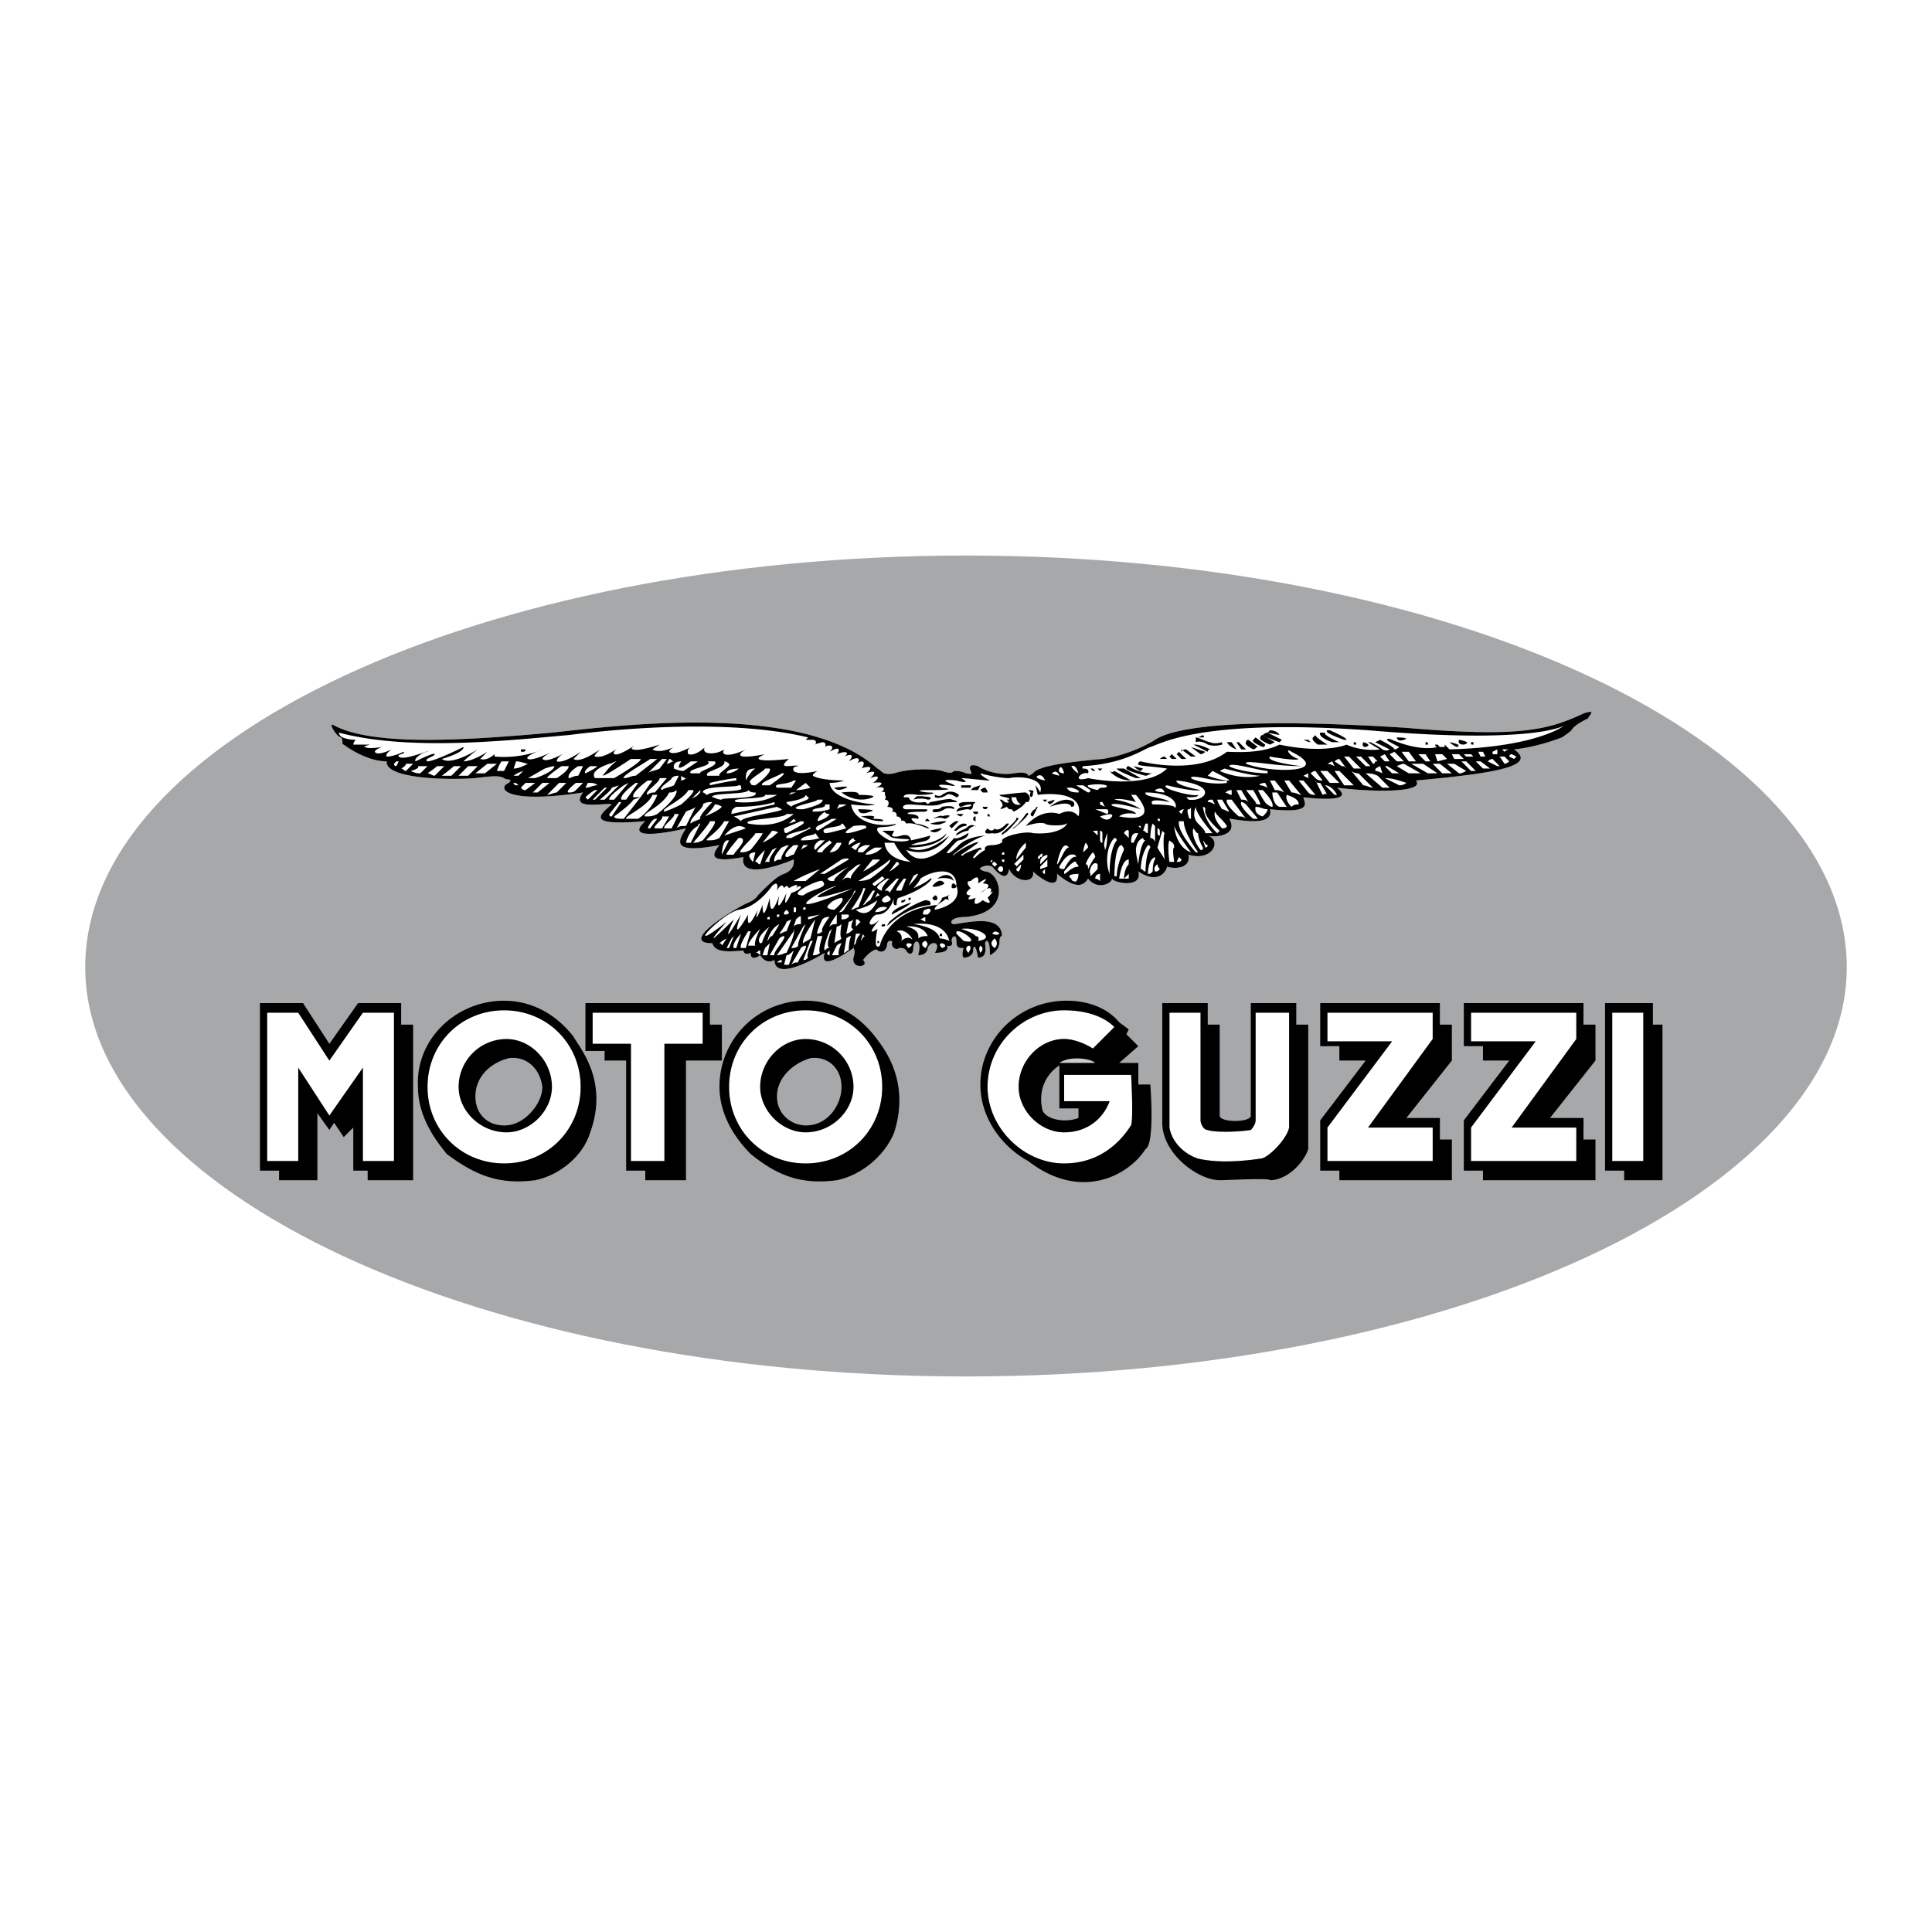 <svg xmlns="http://www.w3.org/2000/svg" width="2500" height="2500" viewBox="0 0 192.756 192.756"><g fill-rule="evenodd" clip-rule="evenodd"><path fill="#fff" d="M0 0h192.756v192.756H0V0z"/><path d="M8.504 96.498c0-22.686 39.4-41.072 87.874-41.072s87.874 18.387 87.874 41.072c0 22.445-39.4 40.832-87.874 40.832S8.504 118.943 8.504 96.498zm64.234 11.939c0-4.298 3.343-7.641 7.642-7.641 4.298 0 7.641 3.343 7.641 7.641 0 4.299-3.343 7.642-7.641 7.642-4.299-.001-7.642-3.344-7.642-7.642zm40.116 3.821c-1.67 2.626-4.059 3.82-6.686 3.82-4.059 0-7.641-3.582-7.641-7.642 0-4.298 3.582-7.641 7.641-7.641 1.91 0 3.82.478 5.016 1.672l-2.15 2.148c-.715-.478-1.91-.955-2.865-.955-2.387 0-4.537 2.149-4.537 4.775 0 2.389 2.15 4.537 4.537 4.537 2.15 0 3.82-1.193 4.537-3.104h-4.537v-2.627h6.686c-.001.002.239 4.3-.001 5.017zm6.925-.478c0 .238.238.955.717.955.477.238 2.865.238 4.297 0 0 0 .479-.478.479-.955v-10.746h3.344v11.462c-.24 1.194-2.15 3.104-2.867 3.104-1.67.238-4.059.478-6.207 0-1.434-.478-2.627-1.672-2.865-3.104v-11.462h3.104v10.746h-.002zm23.162-8.119l-6.447 8.835h6.447v3.343h-10.506v-3.343l6.447-8.597h-6.447v-2.865h10.506v2.627zm14.329 0l-6.447 8.835h6.447v3.343h-10.508v-3.343l6.447-8.597h-6.447v-2.865h10.508v2.627zm6.685-2.627v14.805h-3.104v-14.805h3.104zm-93.844 3.105H66.29v11.7h-3.343v-11.7h-3.821v-3.104H70.11v3.104h.001zm-27.46 4.298c0-4.298 3.343-7.641 7.641-7.641 4.299 0 7.642 3.343 7.642 7.641 0 4.299-3.343 7.642-7.642 7.642-4.298-.001-7.641-3.344-7.641-7.642zm-9.791-2.626l3.343-4.776h3.104v14.805h-3.104v-9.312l-3.343 4.775-3.104-4.775v9.312h-3.104v-14.805h3.104l3.104 4.776zm.478-33.431c4.059 2.149 13.611 1.433 21.729.716 6.686-.716 25.073-3.104 32.476 3.582.477.239.477.716 1.671.478 1.433-.478 3.821-.478 4.775-.239.717.239.956.239 1.194 0 .238 0 .716 0 1.194.239.239 0 .716.239.478-.239-.239-.478 0-.716.716-.478.717.478 2.148.955 3.582.716 1.432-.239 1.432.239 1.432.239s.24 0 .717-.478c.479-.239 1.193-.716 6.686-1.194 3.105-.478 5.254-1.91 5.254-1.91 1.434-.955 6.447-2.388 25.072-1.194 11.223.956 14.09.239 17.67-1.433 1.434-.478.479.239.479.478-.479.239-1.434.716-1.672 1.194-.238.239-.955.717-.955.717s-2.387.955-4.775 1.194c2.389 1.671-1.91 2.388-9.791 3.104.955 1.194-4.059 1.194-7.879.716 2.148 1.671-3.344.955-3.344.955 0 .478 1.193 1.671-3.342 1.194.477 1.911-3.582.955-4.061.955.955 1.672-1.432 1.911-2.148 1.672 1.432.478.477 2.626-1.91 1.91.238 1.433-1.434 1.433-2.15 1.194 0 .238-.715 1.91-2.865.478.479 1.671-2.387 1.194-2.627.716 0 .478-1.432 1.194-2.387 0-.717 1.194-1.91.478-3.105-.478.24 1.911-1.91.239-2.387-.238.238 1.194-1.672 1.194-2.389-.239-.238 1.672-1.672-.238-1.672-.238s-.477-.239-.955 0c-.715.238.24.478.24.478 1.432 0 2.865 4.059-1.911 4.537-1.671 0-1.671.716-1.194.716.716 0 4.775-1.194 4.775 1.194-.238 0-.238.478-.238.478 0 .238 0 .955-.955 1.433 0-1.91-.477-1.433-.477-1.194 0 .478.238 1.433-.717 1.433-.238-1.433-.479-1.194-.479-.716s-.477.716-.955.716c-.239-.239 0-.956 0-.956-.478 0-.717 0-.717-.716 0-.717-.477-.478-.477 0 .239.716-.478.478-.478.478s.478.716-1.194.716c.716-1.194-.478-1.194-.717-.478 0 0 0 .717-.955.717.478-1.671-.478-1.671-.478-.717 0 .717-.478.717-.716.239-.239-.239-.239-.239-.716-.239-.239.239-.716 0-.716-.478.239-.238-.478-.477-.478.239-.239.955-.955.478-.955.478 0-.239-.717 0-1.433.955.716.717-1.194.955-.955-.239.239-.716 0-.956 0-.956s-3.582 2.627-2.865.478c0 0-5.015 3.104-5.015.716-.478.238-.955.238-1.433-.478-.717.478-.955.239-.955-.239-.478.239-.716 0-.716-.239-2.149.239-2.866 0-3.104-.717-2.865 0 .478-2.388 3.104-3.82.477-.239 1.194-.478 1.433-.955 1.194-1.194 1.91-1.911 2.626-2.149 1.194-.478.955-1.433.955-1.433s-5.492 2.388-5.014-.239c-2.627.478-3.582.239-2.388-1.194-5.015.955-4.06-.478-3.343-1.671-.955.239-6.447 1.433-4.06-.716-5.731.478-4.776-.478-3.343-1.672-.478-.239-4.298.717-2.865-1.193-7.88 1.193-8.596-.478-7.403-.956.478-.478-.238-.239-.478-.478-.477-.239-.955-.239-2.865 0-3.104.239-9.074 0-8.835-1.671-2.149 0-4.298-1.672-4.298-1.672-.239 0 0-.239-.239-.716-.475.001-1.43-1.671-.714-1.193z" fill="#a6a8aa"/><path d="M114.287 114.646c-1.672 2.627-6.447 5.253-11.701 1.193-2.627-1.433-4.775-4.298-4.775-7.641 0-4.537 3.82-8.357 8.596-8.357 2.15 0 4.061.716 5.254 2.148l.955.717-.238.478 1.193 1.194-1.91 1.671h1.91v2.149h1.195s.476 5.97-.479 6.448zm-1.433-2.388c-1.67 2.626-4.059 3.82-6.686 3.82-4.059 0-7.641-3.582-7.641-7.642 0-4.298 3.582-7.641 7.641-7.641 1.91 0 3.82.478 5.016 1.672l-2.15 2.148c-.715-.478-1.91-.955-2.865-.955-2.387 0-4.537 2.149-4.537 4.775 0 2.389 2.15 4.537 4.537 4.537 2.15 0 3.82-1.193 4.537-3.104h-4.537v-2.627h6.686c-.001.002.239 4.3-.001 5.017zM83.245 78.588s.239.478 1.194 0c.477-.238-1.194 0-1.194 0zm.716.478s1.433 1.193 3.104.477c.478-.239-1.433-.239-1.433-.239.24-.477-1.671-.238-1.671-.238zm1.671 1.671s0 .717 1.194.239c.956-.239-1.194-.239-1.194-.239zm.24.717c.238 0 .955.478 2.148.478.478-.239-.955-.239-.955-.239.717-.478-1.193-.239-1.193-.239zm1.671 12.655c.239 0 .239-.238 0-.238v.238zm.716-1.91s-.478 0-.239.239c.478 0 .239-.239.239-.239zm1.91-2.387c-.239 0-.239 0-.239.239.478-.001.478-.478.239-.239zm.478-.239h.239c0 .239-.239.239-.239.239v-.239zm4.298-1.194s0-.239.239-.239l.238.239c0 .238-.238.238-.238.238-.239 0-.239 0-.239-.238zm-1.433-.716s1.194-.956 1.672.239c-.477-.479-1.672-.239-1.672-.239zm-.477.716s.716-.956 1.194-.239c-.239.239-1.194.477-1.194.239zm0 1.194l.239-.239c.238 0 .238.239.238.239 0 .239 0 .239-.238.239 0 0-.239 0-.239-.239zm-4.298 2.626s1.671-1.671 4.06-1.91c.239-.478-.478-.478-.478-.478s-1.671.478-3.582 2.149c-.478.717 0 .239 0 .239zm.239-.955s1.91-.955 1.91-1.194c-2.149.717-1.91 1.194-1.91 1.194zm4.775 2.15c0-.239 0-.239.238-.239v.239h-.238zM51.963 74.768h.478c0 .239-.239.239-.239.239-.239 0-.239 0-.239-.239zM33.338 72.38c4.059 2.149 13.611 1.433 21.729.716 6.686-.716 25.073-3.104 32.476 3.582.477.239.477.716 1.671.478 1.433-.478 3.821-.478 4.775-.239.717.239.956.239 1.194 0 .238 0 .716 0 1.194.239.239 0 .716.239.478-.239-.239-.478 0-.716.716-.478.717.478 2.148.955 3.582.716 1.432-.239 1.432.239 1.432.239s.24 0 .717-.478c.479-.239 1.193-.716 6.686-1.194 3.105-.478 5.254-1.91 5.254-1.91 1.434-.955 6.447-2.388 25.072-1.194 11.223.956 14.09.239 17.67-1.433 1.434-.478.479.239.479.478-.479.239-1.434.716-1.672 1.194-.238.239-.955.717-.955.717s-2.387.955-4.775 1.194c2.389 1.671-1.91 2.388-9.791 3.104.955 1.194-4.059 1.194-7.879.716 2.148 1.671-3.344.955-3.344.955 0 .478 1.193 1.671-3.342 1.194.477 1.911-3.582.955-4.061.955.955 1.672-1.432 1.911-2.148 1.672 1.432.478.477 2.626-1.91 1.91.238 1.433-1.434 1.433-2.15 1.194 0 .238-.715 1.91-2.865.478.479 1.671-2.387 1.194-2.627.716 0 .478-1.432 1.194-2.387 0-.717 1.194-1.91.478-3.105-.478.24 1.911-1.91.239-2.387-.238.238 1.194-1.672 1.194-2.389-.239-.238 1.672-1.672-.238-1.672-.238s-.477-.239-.955 0c-.715.238.24.478.24.478 1.432 0 2.865 4.059-1.911 4.537-1.671 0-1.671.716-1.194.716.716 0 4.775-1.194 4.775 1.194-.238 0-.238.478-.238.478 0 .238 0 .955-.955 1.433 0-1.91-.477-1.433-.477-1.194 0 .478.238 1.433-.717 1.433-.238-1.433-.479-1.194-.479-.716s-.477.716-.955.716c-.239-.239 0-.956 0-.956-.478 0-.717 0-.717-.716 0-.717-.477-.478-.477 0 .239.716-.478.478-.478.478s.478.716-1.194.716c.716-1.194-.478-1.194-.717-.478 0 0 0 .717-.955.717.478-1.671-.478-1.671-.478-.717 0 .717-.478.717-.716.239-.239-.239-.239-.239-.716-.239-.239.239-.716 0-.716-.478.239-.238-.478-.477-.478.239-.239.955-.955.478-.955.478 0-.239-.717 0-1.433.955.716.717-1.194.955-.955-.239.239-.716 0-.956 0-.956s-3.582 2.627-2.865.478c0 0-5.015 3.104-5.015.716-.478.238-.955.238-1.433-.478-.717.478-.955.239-.955-.239-.478.239-.716 0-.716-.239-2.149.239-2.866 0-3.104-.717-2.865 0 .478-2.388 3.104-3.82.477-.239 1.194-.478 1.433-.955 1.194-1.194 1.91-1.911 2.626-2.149 1.194-.478.955-1.433.955-1.433s-5.492 2.388-5.014-.239c-2.627.478-3.582.239-2.388-1.194-5.015.955-4.06-.478-3.343-1.671-.955.239-6.447 1.433-4.06-.716-5.731.478-4.776-.478-3.343-1.672-.478-.239-4.298.717-2.865-1.193-7.88 1.193-8.596-.478-7.403-.956.478-.478-.238-.239-.478-.478-.477-.239-.955-.239-2.865 0-3.104.239-9.074 0-8.835-1.671-2.149 0-4.298-1.672-4.298-1.672-.239 0 0-.239-.239-.716-.475.001-1.43-1.671-.714-1.193zm64.473 4.776s1.672.478 2.865.478c1.195-.239 3.582 0 3.105 1.433-.24-.478-.479-.717-.479-.717l.238.955s4.777-.716 4.061 2.149c-.717-.955-1.91-.239-1.91-.239s-1.672-.716-3.344 1.194c1.434-.478 1.91-.239 1.91-.239.238.239 1.91.239 2.148 0 .24-.239-.238 1.194-3.342.955-.717-.238-2.865.239-3.105.717.24.239-.477.478-.955.478-.955 0-.715.478-.715.478s-.479.239-.955.716c-.24.239-.24 0-.24 0s.717-.955.717-.716c.238 0 0-.239 0-.239s-1.433.478-1.671.716-.239 0-.239 0 1.434-.955 1.672-1.194-1.194.239-2.388 1.194c-.716.478 1.433-1.433 3.105-1.91.238 0-1.672 0-2.627.955-1.194 1.194-1.194.716-1.194.716s.955-1.194 1.194-1.194.955-.239.955-.717c.239-.238-.955.717-1.433.478-.716.955-3.343 3.343-4.776 1.194 2.866.955 4.298-1.433 4.298-1.433s-2.388 2.149-4.06 1.194c3.343 0 3.821-1.433 3.821-1.433s-.956 1.194-3.582 1.194c.956-.478 1.911-.239 1.911-.955-.717.239-1.911.478-1.911.478s0-.717-.955-.478c-.716.239-.955 0-.955 0l.239-.478H88.02l.717.478c.239.478 2.388.239 1.91.478s-1.91 0-1.91 0-1.433-.717-1.194-1.194c0-.239 1.433 0 1.91-.478-1.91.478-4.298-.239-4.537-1.911 1.91.239 2.388 0 2.388 0s-4.298-.239-4.537-2.149c.955 0 1.433-.239 1.433-.239s-2.388 0-3.104-.478c0-.239.478-.478.478-.478s-1.911.478-2.388 0c-.239-.478.478-.478.478-.478-.239-.239-2.388.478-.955-.717-2.149.239-4.06.239-2.388-.478-2.388.478-3.104.239-1.91-.477-1.433.716-2.627.716-2.149 0-.716.477-1.671.477-1.91.239-.239-.239 0-.478 0-.478s-.955.956-1.671.716c-.239-.477.239-.716.239-.716s-1.672.956-2.149.478c0-.239.478-.478.478-.478s-1.433.716-2.149.239l.716-.478s-2.149.717-2.626.478c-.478 0 .239-.478.239-.478s-1.672 1.194-2.149.955c-.239-.238.478-.716.478-.716s-1.433 1.194-2.388.956c-.239 0 .478-.716.478-.716s-1.91 1.433-2.626.955l.716-.716s-1.672 1.194-2.388.955c0-.478.955-.955.955-.955s-1.91 1.194-2.388.716c0-.238.955-.716.955-.716s-1.91.955-2.388.716c-.478-.238 1.433-.955 1.433-.955s-1.911.955-4.776.716v-.239s-.716.717-1.433.478l.717-.716s-1.433.955-2.388.955c.478-.478 1.433-1.194 1.433-1.194s-2.626 1.671-3.582.955c2.388-.716 2.149-1.194 2.149-1.194s-2.866 1.433-3.582 1.433c-.478-.239.716-.478.716-.717 0-.238-1.91.717-1.91.717-.238-.239.716-.955 1.194-.955.238-.239-2.388.955-2.866.478-.239-.239.716-.239.478-.478 0 0-.955.478-1.671.478-.239-.239.478-.716.478-.716s-1.433.716-1.672.239c0-.239.717-.478.717-.478s-1.433.239-1.672 0c-.478 0 .478-.239.478-.239h-1.671c0-.239.238-.478.238-.478s-1.671 0-1.671-.716c7.164 1.911 17.432.716 22.924.239 1.91-.239 15.043-1.91 23.878.239l-.238.238h.716s.478 0 .239.478c-.239 0 .716-.239.716-.239s.478 0 .239.478c.239-.239 1.194-.239.478.478 1.194-.717.955 0 .716.238 1.194-.477 1.194 0 .716.239 1.194-.478.716.238.478.478 1.194-.717 1.194 0 .716.239 1.194-.716.716.478.478.478 1.433-.478.955.239.478.478 1.433-.478.716.239.477.478 1.194-.478.717.239.239.478 1.671-.239.478.478.239.478 1.433-.239.716.478.478.478.716-.239.478.238.478.238.239.239 0 .478 0 .478.478 0 .478.478.239.717.478 0 .716.238.478.478.478 0 .478.238.478.478.478 0 .478.478.478.478.239-.239.478.239.478.239s.478-.239 2.149.478c.478 0-.716-.478-1.194-.478-.239-.239-.955-.716.239-.478.239-.478-.955-.478-.955-.478s-.716-.238 1.671-.238c.478-.239 0-.239 0-.239h-1.91c-.478 0-.478-.478.239-.478.955 0 2.388.239 3.104 0 .478-.239 1.194-.239 1.671-.239.239 0-.238-.239-.477-.239 0-.239-1.91.239-2.149.239-.239.239-.239.239-.478 0-.239 0-1.433.239-1.671-.478h-.478s-.239-.477 1.433-.239c1.433 0 1.91-.238 1.194-.238-.717 0-1.672-.239-.478-.239s3.343 0 1.671-.239c-.955-.478.717-.239.717-.239s1.194.239 0-.239.716-.239.716-.239 1.671.478.478-.239c.478 0 2.389.239 2.865.239-.963-.479-.963-.718-.963-.718zm-46.564-.478c.478 0 .955-.239 1.433-.478-.239 0-.716-.239-1.194-.239l-.239.717zm-.478-.716h-.716c-.239.239-.478.955-.478.955h.716l.478-.955zm-1.193.239h-.955l-1.194.955h.955l1.194-.955zm-1.911.238h-.955l-.956.955h.956l.955-.955zm-1.671 0h-.716c-.239.239-1.194.955-1.194.955h.955l.955-.955zm-1.672 0h-.716c-.239.239-.955.716-.955.716.238 0 .478.239.716.239l.955-.955zm-1.671 0h-.956c.239.239-.716.478-.716.478.478.239.716.239.955.239l.717-.717zm-1.433-.238h-.717c0 .239-.478.478-.478.478.239 0 .239.239.478.239l.717-.717zm-1.433-.239h-.239l-.239.239c0 .239.239.239.239.239l.239-.478zm11.94 2.388c-.239-.239-.239-.239-.478-.239 0 .239.239.239.478.239zm6.686.238c.478 0 .716-.239 1.194-.239-.239-.239-.478-.239-.955-.239l-.239.478zm1.193.239h-.239c-.478.239-.955.716-.955.716l.239.239.955-.955zm8.358-.955s.239 0 .478-.239c0 0-.239 0-.478-.239v.478zm-5.969 2.149h-.239l-.955 1.194c0 .239 0 .239.239.239l.955-1.433zm6.924-.239c.238-.239.478-.239.716-.478.239-.238.239-.238.239-.478l-.955.956zm-3.342 1.91h-.239c-.478.239-.716.956-.716.956h.239l.716-.956zm4.775-.238c.478-.239 1.194-.478 1.671-.955 0 0-.239-.239-.716-.239 0 .239-.955 1.194-.955 1.194zm-.477.716c-.239 0-.239.239-.239.239-.955.478-1.194 1.671-1.194 1.671h.478l.955-1.91zm2.865 1.672h-.239c-.478.239-.478 1.433-.478 1.433l.717-1.433zm3.343.239c.478-.239.955-.478 1.433-.956.239 0 0-.238-.478-.238l-.955 1.194zm-.716.955s-1.194 0-.239.955l.239-.955zm4.537-.239c.238-.239.478-.239.716-.478h-.478l-.238.478zm-27.7-7.88c-.716.239-.955.478-.955.478h.478l.477-.478zm6.209.239c.478-.239.955-.478 1.194-.716h-.716c-.001-.001-.717.477-.478.716zm8.118-.955c.239 0 .478-.239.716-.239-.238 0-.238-.239-.478-.239l-.238.478zm5.97.955c.478 0 .955-.239 1.194-.478 0 0-1.194 0-1.194.478zm1.911.716v-.239c0-.716.238-.955.955-.955-.478.239-.955 1.194-.955 1.194zm5.969.239l.478.478s-.717.239-1.433.239l.955-.717zm-25.072-1.672c-.239 0-.956.239-.956.239l-1.671.955h.716c1.433-.477 1.911-.955 1.911-1.194zm1.432 0h-.716s-1.433.955-1.433 1.194h.955s1.194-.716 1.194-1.194zm1.433 0h-.478c-1.194.716-.955 1.194-.955 1.194.239 0 .478-.239.955-.239l.478-.955zm-4.776 1.672h-.955l-.478.478c.239.239.239.239.478.239l.955-.717zm1.433 0h-.716l-.956.956h.478l1.194-.956zm1.671 0h-.717l-1.193 1.194c.238 0 .716-.238.955-.238l.955-.956zm1.672 0h-.716c-1.194.956-.716.956-.716.956.239 0 .478 0 .716-.239l.716-.717zm3.343-2.149c-.239 0-.478.239-.717.239-2.149.716-1.433 1.433-1.433 1.433h1.91s2.866-1.671 2.627-1.911h-.955s-3.582 2.388-2.627 1.433c.717-.955 1.195-1.194 1.195-1.194zm4.06-.239h-.717c-.239.239-2.865 1.672-2.627 1.911.478 0 .717-.239 1.194-.239l2.15-1.672zm.954 0h-.478l-1.433 1.433c.239-.239.716-.239 1.194-.478l.717-.955zm5.731 7.641c.239-.239 1.194-1.433 2.149-.716l-2.149.716zm1.194-5.492v-.239c-.239 0-1.671.239-2.626.478v.239s2.149-.478 2.626-.478zm0 2.149c2.627.239 4.06-.716 4.06-.716H76.32c.239.477-3.821.238-2.866.716zm3.821.239v-.239s-1.194.478-3.821.478c-.477.238-.477.478-.477.716l4.298-.955zm-2.627 1.91c1.433.239 3.104.239 4.537-.956h-.716c-.239.478-4.537.478-3.821.956zm4.776-3.104h-.478l-.239.238.717-.238zm4.059 1.671c.239-.238.716-.238.955-.478h-.716l-.239.478zm-.716-.477h-.477c.239.478-1.433.239-1.194.717.478 0 .956 0 1.672-.239v-.478h-.001zm-3.343 1.672l-.239-.239-.478.478.717-.239zm.478 1.91c.478 0 1.193 0 1.91-.239-.239 0-.239-.239-.478-.478 0 .239-1.432.239-1.432.717zm2.865-2.627c-.478 0-.478-.238-.478-.238-.239.238-.716.478-.716.955 0 0 .955-.24 1.194-.717zm-.477 1.91c.478 0 1.194-.238 2.149-.477-.239-.239-.239-.478-.478-.478 0 .478-2.388.239-1.671.955zm0 .717h-.478c-.478.239-.717.716-.478.955l.956-.955zm.477 1.194c.478 0 .955-.239 1.194-.955h-.478l-.716.955zm2.388-2.627s-2.388 1.433 1.194.239c.477-.478-1.194-.239-1.194-.239zm.239 1.433c-.239 0-.239-.239-.239-.239-.478.239-.478.478-.478.716l.717-.477zm.955 1.432c.716 0 1.194-.239 1.671-.716h-.716s-.955.478-.955.716zm-4.537 1.433c-1.91.716-2.627 1.194-2.627 1.194h1.194l1.433-1.194zm5.97-.955h-.716l-.956 1.194s1.433-.717 1.672-1.194zm.955 1.194c.478-.239.955-.717.955-.717 0-.239-.239-.239-.239-.239l-.716.956zm0-1.194c0 .239-3.104 2.149-3.104 2.149s.717 0 1.194-.239c-.001.001 2.387-1.671 1.91-1.91zm-4.06.717l-2.149 1.194c.239.239.239.239.716.239-.238-.239 1.433-1.433 1.433-1.433zm-6.447 4.536l.239-.239.238.239c0 .239-.238.239-.478.239l.001-.239zm.955-.238v-.239c.239 0 .239 0 .239.239s0 .239-.239.239v-.239zm.955-.239h.239c0 .239 0 .239-.239.239v-.239zm-2.626.716h.239c0 .239 0 .239-.239.239v-.239zm-.955.478c0-.239 0-.239.239-.239v.239h-.239zm.477-3.343s-1.433 2.149-3.343 2.388c-1.91.478-5.731 4.776-1.194 1.194-3.343 3.82.716-.239.716-.239s-1.671 3.582.716-.478c-1.194 3.343.716 0 .716 0-.238 2.149.956-.478.956-.478-.478 1.91.478-.478.478-.478 0 2.149.716-.716.716-.716 0 2.626.955-.239.955-.239-.478 2.388.717-.239.717-.239-.478 2.149.477 0 .477 0 1.433-.478.956-.955.478-.478.478-.716-.716 0-.716 0-.238-.477-.478 0-.478 0-.239-.716-.716.239-.716.239.238-1.192-.478-.476-.478-.476zm5.015-.478c-.239-.239-3.821 1.433-1.911 1.433.955-.717 2.627-.717 1.911-1.433zm1.432.478c-1.433.238-6.925 3.82 1.671.238-6.924 2.15-1.671-.238-1.671-.238zm-10.984 5.253c-.478.239-.716.477-.716.477.239 0 .239.239.239.239l.477-.716zm8.119-1.91c.239 0 .717-.239 1.194-.478l-1.194.239v.239zm-2.866.477c-.955.478-1.194 1.672-1.194 1.672.239-.239.239-.478.478-.478 0 .001.478-.716.716-1.194zm-.955.239c-1.194.955-1.194 1.433-.955 1.671.239 0 .239-.238.239-.238s.478-1.194.716-1.433zm-.955.239s-1.194 1.194-1.194 1.672h.717c-.24-.24.477-1.672.477-1.672zm-1.91.477s-.955.955-.716 1.433h.239l.477-1.433zm1.91 1.672c-.239 0-.239.239-.478.239.239 0 .239 0 .478.239v-.478zm5.492-3.104s-1.433 1.911-1.194 2.388c.239-.238.478-.238.717-.477l.477-1.911zm-3.343 4.059c-.239 0-.478.238-.478.238h.478v-.238zm7.403-3.343l.478-.478c-.239 0 0-.239-.478-.239v.717zm-2.627 2.388l-.239.239s0 .239.239.239v-.478zm3.105-.955c.238-.239.238-.478.478-.478-.239 0-.239-.239-.239-.239l-.239.717zm2.387-9.79s0 1.671 2.626 1.91c-.955-.478-1.671-1.91-1.671-1.91h-.955zm.239 5.253s-.955.478-.239.716c1.194-.238.239-.716.239-.716zm-3.104 1.433s1.194 1.194 2.149-.955c-.956.716-2.149.955-2.149.955zm5.253 3.342s-.478 0 0 .478c.716-.478 0-.478 0-.478zm1.671-.238s-.716.238 0 .716c.478-.478 0-.716 0-.716zm1.672.238s-.478 0 0 .478c.717-.238 0-.478 0-.478zm-2.865-1.91s2.388.239 2.627 1.433c.478 0 .955.239.955.239-.478-2.149-3.582-1.672-3.582-1.672zm-.717.239s1.433.238 1.194 1.194c.239-.239.716-.239.955-.239-.477-1.194-2.149-.955-2.149-.955zm-.477 1.433s.478-.478.955-.239c.478.477-.478-1.194-1.433-.717.716.239.478.956.478.956zm-5.97-4.298c-1.194.239-1.433.955-1.433.955s.239.239.716.239c.001 0 1.194-.955.717-1.194zm3.343 0s.239-.239.478-.239l-.239-.239-.239.478zm.955-1.91l-.239-.239-.955.717s0 .239.239.239l.955-.717zm2.388.716c.239-.239.716-.716.955-1.194-.239 0-.478.239-.478.239l-.477.955zm9.074-1.433c-.238-.239-.238-.239 0-.478.478-.239.478.717 0 .478zm-.955-.955l.238-.239v.239h-.238zm.238.238c0-.239.24-.239.24-.239l.238.239-.238.239-.24-.239zm.955-.477h.24v.239c-.24 0-.24 0-.24-.239zm0-.478c0-.239 0-.239.24-.239v.239h-.24zm3.582.239l.24-.239s.238-.239.238 0c0 0 0 .239-.238.239 0 .239-.24.239-.24 0zm11.939-2.388v-.477c.24 0 .24.239.24.477v.239c-.24 0-.24-.239-.24-.239zm0-1.433h.24v.239s-.24.001-.24-.239zm-11.222-3.82s-1.193-.239-.717-.478c.479-.238.717.478.717.478zm1.433-.477s-.955-.239-.717-.239c.477-.478.717.239.717.239zm.477-.239s-.717 0-.477-.478c.239-.477.477.478.477.478zm.478-.239v-.239.478-.239zm.956.239s-.479-.239-.717-.716c.476-.239.717.716.717.716zM96.617 94.349s-.478.238 0 .716c.477-.716 0-.716 0-.716zm2.627-.717s-.717.477 0 .955c.477-.478 0-.955 0-.955zm-1.433.717s-.238.238 0 .716c.478-.478 0-.716 0-.716zm1.193-1.195s.479.239.717 0c-.477-.477-.717 0-.717 0zm-3.582 0c-.238-.955 2.867 1.194.717.717l-.717-.717zm1.912.24s.477 0 .238.478c1.91-.239 0-1.433-1.672-1.194 1.434.476 1.434.716 1.434.716zm0-3.821s-.478 1.194.715.239c1.195.716.479-.239.479-.239s.955-.956.238-.478c.238-.239.238-.955-.955 0 1.672-.955.238-.955.238-.955.955-.956-.477 0-.477 0 .238-1.194-.716-.239-.716-.239-.717 0 0 .716 0 .716-.956.717 0 .717 0 .717-.717.716.478.239.478.239zm-5.016 2.388v-.478l-.477.239.477.239zm-.238-.717h.478s.478-.478.239-.478c0-.239-.478 0-.478 0-.239.001-.239.478-.239.478zm-4.298 3.105s.716-3.582 5.73-4.06c.478-.478.478-.716.478-.716l.717-.239c0-.239-.239.239 0 .478 0 0-.478-.239-.478 0-1.194.716-.955.955-.955.955s2.865-.478 2.148-2.388c0-2.149-2.626-1.433-3.581-.716-.239.478-.717.955-.717.955s1.194-.477 1.672-.955c.478-.239-.239.955-3.104 1.91-.239 0-.239.716-.239.716s-.478.239-.239-.716c-.478 1.433-1.194 1.671-1.671 1.671-.478 0-.956.955-.717.955.239.239.956-.478.956-.478s-1.672 1.911-.239.955c-.478 2.389.239 1.673.239 1.673zm68.292-21.969s-2.865 1.91-19.58.478c-16.953-1.194-20.773 1.433-21.729 1.671-.717.239-2.627 1.672-6.688 1.911 0 0-.238.239 0 .239.717 0 .479.478.479.478-.717-.239-1.672.955 0 .478 1.193.239 5.969.955 7.879-.955-1.432-.239-3.104-.239-2.865-.478 0-.239.24-.239.24-.239s5.492 1.433 8.596-.955c.717 0 3.342.238 5.252-.717 4.539.955 6.688 0 6.688 0s1.432.717 3.342.478c-.477-.239-1.193-.717-1.193-.717h.238s.955.478 1.195.717c.477.239.715 0 .715 0l-1.432-.717.477-.239s1.434.716 1.434.956c.238 0 .479-.239.479-.239s-1.434-.716-1.195-.716c0-.238.479 0 .479 0s2.627 1.194 4.537.716c-.24 0-.24-.239-.24-.239h.24l.238.239h.477v-.24l.479.478c8.833-.239 11.458-2.388 11.458-2.388zm-13.849 1.91v-.239c.24 0 .24 0 .24.239h-.24zm4.537-.239h.24v.239c-.24 0-.24 0-.24-.239zm-7.403-.477s0 .477.717.238c.717-.238-.717-.238-.717-.238zm-4.297.716v-.239c.238 0 .238 0 .238.239h-.238zm.956-.239s-.24.478.238.478c.717-.239-.238-.478-.238-.478zm8.595 0s.238.239.717.478c.715-.239-.717-.478-.717-.478zm.955-.239s-.238.478.477.478c.957-.239-.477-.478-.477-.478zm-36.773 2.866l.238.239h.24l-.24-.239h-.238zm.717 0l.238.239.238-.239h-.476zm3.582-.239s.477.478.717.478l.238-.239-.955-.239zm6.447-2.865h.477c.238 0 0-.239 0-.239l-.477.239zm-.238.477s.477-.239 1.193.239c.717.239 1.432 0 1.432 0v-.239s-.715.239-1.193 0c-.238 0-1.193-.477-1.432-.477v.477zm11.222-.239h-.479s.479.239.717.239l-.238-.239zm3.582 0h.238c0-.238-1.672-.955-1.672-.955h-.238c-.478.239 1.672.955 1.672.955zm-11.224.239h-.477s.238.478.955.717l-.478-.717zm4.775-.716c-.238-.478-.953-.478-.953-.478l-.24.239 1.193.239zm-11.461 2.149c-.238 0-.477.238-.477.238h.715l-.238-.238zm4.299-.477c0-.239.238-.239.238-.239-.955-.478-1.432-.478-1.432-.478h-.24l1.434.717zm-9.312 1.91c-.24.239-.479 0-.479 0s.717.955 2.148.955l-1.669-.955zm3.103.478c.238 0 .479-.239.717-.239-1.434 0-2.389-.716-2.389-.716s-.238 0-.238.239 1.91.716 1.91.716zm-7.402 1.193h-.479c.24.239.24.478 1.195.478.239-.239-.716-.478-.716-.478zm2.627.239c.238-.239.238-.239.717-.239.715-.239-.479-.478-1.672-.239-.239.239.955.478.955.478zm-7.164 5.731v-.478s-.955.716-.955 1.671l.955-1.193zm-.955 2.149s0 .239.238.239c0 0 .24-.239.24-.717l-.478.478zm2.865 0v.478s-.238 0-.238-.238l.238-.24zm-.477-.478c0-.478 0-.716.715-.955v.239l-.715.716zm2.865-1.671c-.717-.955-1.195 1.671-1.195 1.671.24 0 .717-1.671 1.195-1.671zm.239 3.105c0 .239.238.239.238.239.238.239.479-.239.479-.717 0 0-1.434 0-.717.478zm1.672-3.105c0-.239-.238-.478-.238-.478s-.24.478-.24.955l.478-.477zm.716 3.105s.238 0 .477.239v-.717s-.477 0-.477.478zm.239-4.776h-.479s.24.238.479.478v-.478zm2.627 4.776h.477v-.478l-.477.478zm.476-4.776c-.238-.239-.477.238-.477.238l.477.478v-.716zm2.627 4.059c.238 0 .238 0 .479-.239-.24-.238-.24-.478-.24-.478s-.477.24-.239.717zm-1.431-4.537h-.24l.24.239v-.239zm3.58 3.582c.24 0 .479 0 .479-.239l-.238-.239-.241.478zm-.239-3.582c0 .239.238 2.149 1.672 2.626 0 .001-1.433-1.91-1.672-2.626zm3.104 2.149s.24 0 .24-.239c-.24 0-.24-.239-.479-.478l.239.717zm-2.149-3.821c-.238 0-.477.239-.477.239l.238.238.239-.477zm3.821 1.911c.479 0 .479-.239.479-.239-.479-.717-.955-.955-1.193-1.433-.241.716.714 1.672.714 1.672zm-.955-2.866c-.238 0-.477 0-.477.239.238 0 .238 0 .717.239l-.24-.478zm5.015 1.672c.238-.239.477-.478.477-.717-.477 0-.717-.238-1.193-.238-.001 0-.239.716.716.955zm-3.105-2.627c-.477 0-.477.239-.715.239.238 0 .477.238.715.238v-.477zm5.971 1.672c.238-.239.477-.239.717-.239 0-.478-.479-.716-1.195-.955-.001 0-.239.477.478 1.194zm-2.627-2.388c-.479 0-.717.239-.479.239 0 0 .24 0 .717.239l-.238-.478zm6.923 1.194h.24c-.24-.478-.717-.955-1.193-.955l.953.955zm-2.625-2.149l-.479.239.479.239v-.478zm9.075 1.194c.477 0 .715-.239.715-.239-.715-.239-1.432-.478-2.148-.478l1.433.717zm-1.912-1.911c-.477.239-.477.239-.477.478 0 0 .238 0 .717.239l-.24-.717zm13.373-.716l.238-.238-.477-.239s-.24 0-.24.239l.479.238zm-18.149.239l-.477.239s.238 0 .715.239l-.238-.478zm17.193-.955c.238-.239.477-.239.477-.239h-.715l.238.239zm-38.445 6.447s4.299.955 1.672-2.149h-.479l.479.716s-1.672-.478-2.148-.239c1.67.239 2.627.955 2.627.955s-2.389-.716-2.867-.478c-.477.239 2.389.478 2.389.955-1.194-.237-1.673.24-1.673.24zm-1.91 0s.717.716 1.193 0c.241-.477-1.193 0-1.193 0zm-.477-.717l1.193.478c.238-.238 0-.478 0-.478h-1.193zm.477-.477l.479.239-.24-.478h-.238v.239h-.001zm5.492-1.433s.717-.478.955.239c.239 0-.955 0-.955-.239zm-.238 1.433s1.91 0 2.148.239c.238.478.717-1.433-2.865-1.433-.238.477 1.91.477 2.389.955-2.389-.478-1.672.239-1.672.239zm3.582-.478c1.67.239 3.104-1.433-1.195-1.91-.238.478 2.389.955 2.389.955s-.477.239-3.344-.478c-.955.239 2.627 1.194 3.105.955 0 .239-.479.239-1.195.239l.24.239zm.238-2.149c.238.239 2.148.716 3.582.478v-.239c-.955.239-3.582-.716-3.582-.239zm1.672-.238s1.193.478 2.148.478c.238 0-1.672-.955-1.672-.955l-.476.477zm1.193-.478s1.91.955 4.059.478c-.955 0-3.58-.716-3.58-.716l-.479.238zm.956-.478c.238.239 2.148.716 3.82.716v-.239c-.717.001-3.82-.954-3.82-.477zm1.671-.238c2.389.955 8.834.955 4.537-1.194-.717-.478-.238.478.717.716-.24.239-2.865-.238-2.865-.238s-.717.478 3.104.955c-2.866-.001-5.731-.717-5.493-.239zm-19.58 4.298s1.91-.717 2.148 0c.477 0 .238-.478.238-.478-.954-.716-2.386.478-2.386.478zm0-.239s.477-.239.477-.478c.238 0 0 0 0 0l-.717.239.24.239zm-.478-.239l.238-.239h-.476l.238.239zm-1.432-.955c-.24.477.238.716.238 0 .238-.239-.479-.239-.479-.239l.241.239zm.238 2.388l.477-.955s-.238 0-.238.238c-.238 0-.477.478-.477.478 0 .239.238.239.238.239zm-1.91 1.194s1.193-.956 1.432-1.433c0-.238-.238 0-.238 0s-.955 1.433-1.434 1.433h.24zm.477-.956s-1.193 1.433-1.432 1.433c-.24.239-.24.239-.24 0 0 0 1.434-1.193 1.434-1.433 0-.238.238 0 .238 0zm-.955.478s-.717 1.194-1.672.955c0 0-1.193.239-.477-.477.477.477.717 0 .717 0s.238.477 1.193-.478h.239zm-2.149-.716v-.239c.238 0 .238.239.238.239h-.238zm-1.433-.477h.478c0 .238 0 .238-.238.238 0 0-.24 0-.24-.238zm.955-.478h.478c0 .238-.238.238-.238.238s-.24 0-.24-.238zm-.955 1.193s0-.238.24-.238v.477c-.24.001-.24-.239-.24-.239zm-4.776.24s0-.239.239-.239l.239.239h-.478zm7.164-2.866h0zm-1.433 0h.479s0-.239-.238-.478c-.24 0-.479.239-.479.239l.238.239zm-1.193-.239h.716l.238-.478-.717.239-.237.239zm-.956-.239h.956v-.238H95.9v.238zm-4.775 1.194s.717-.239 1.433 0c.478 0 .239-.239.239-.239s-1.433-.239-1.433 0l-.239.239zm2.149-.239s.478.239 1.194-.239c.239-.238.955.239.955.239.239 0 .239-.239.239-.239s-.716-.716-1.672 0c-.238.239-.716 0-.716 0v.239zm-.478 3.344s.478.478 1.193-.239c-.477 0-1.193.239-1.193.239zm0-.717s.716.239 1.193 0c.717-.239.239-.239.239-.239-.477.001-1.432.239-1.432.239zm.239-.478s.716-.238 1.194 0c.239 0 .478-.238.478-.238.239-.239-.955 0-.717 0 0-.239-.955.238-.955.238zm0-.715s.477.238 1.194-.239c.478-.238.955 0 .955 0s.238-.478-1.194-.238c-.478.477-.955-.001-.955.477zm1.91 1.671l.716-.716h-.239c-.238 0-.716.478-.716.478l.239.238zm.239.239h.238s.478-.478.956-.478c.239-.239-.239-.239-.239-.239-.477 0-.955.717-.955.717zm.238.477s.717-.478 1.194-.478c0-.239.477-.478.717-.478 0 .239-.24-.478-.956.239-1.193.478-.955.717-.955.717zm0-2.149h.717l-.239.239c-.238 0-.478-.239-.478-.239zm0-.238s.717-.239 1.194-.239c.477.239.477-.478.477-.478l.24-.239h-.956s-.716 0-.716.239.239.239.239.239.478-.239.956-.239c.238.239-.478.239-.478.239-.956 0-.956.478-.956.478zm5.732 0s.955-.478 1.193-.956h.238s.479-.478-.238-.955c-.717 0-2.148.238-2.627.238 0 .239 1.193.239.955.478h-.238l.238.239s-.238.239-.717-.239h-.238s.479.478.238.717c-.477.478.479 0 .479 0l.238.238h.238l.241.24zM60.56 78.588h-.239l-1.194 1.194h.239l1.194-1.194zm1.193-.238l-.716.239c0 .239-1.194 1.194-1.194 1.194h.478l1.432-1.433zm.956-.239l-.478.239s-1.671 1.194-1.433 1.433h.478l1.433-1.672zm.955 0h-.238s-1.672 1.194-1.433 1.671h.478l1.193-1.671zm1.433-.239h-.478s-1.671 1.194-1.433 1.671h.716l1.195-1.671zm1.432-.239h-.716c0 .478-1.671 1.433-1.194 1.671.239-.238.478-.238.716-.238l1.194-1.433zm1.194-.238c-.238 0-.478 0-.716.239 0 .239-1.433.955-.956 1.194.239-.239.716-.239 1.194-.478l.478-.955zm-3.82 2.148l-.716.239c-.239.478-1.911 1.672-1.911 1.672 0 .238.478.238.955.238l1.672-2.149zm1.672-.238h-.478c-.478 1.194-2.866 2.149-2.626 2.388h1.193c1.433-.956 1.911-2.388 1.911-2.388zm1.91-.478c-.239.239-.478.239-.717.239-.716 1.433-2.865 2.148-2.388 2.388.478 0 .716 0 1.194-.239.001 0 2.149-1.672 1.911-2.388zm1.671 0h-.477c-.478.955-2.866 1.91-2.388 2.149.717-.239 1.194-.478 1.671-.717 0 .001 1.433-1.193 1.194-1.432zm-2.388 2.627h-.716c.239.238-.955.955-.716 1.194h.716l.716-1.194zm.955-.239h-.478c.239.239-1.194 1.194-.955 1.433h.717l.716-1.433zm1.672-.716c-.239.238-.478.238-.955.478l-.955 1.671c.238-.239.477-.239.955-.239l.955-1.91zm1.671-.478c-.239 0-.716 0-.955.239.239.239-1.433 1.433-1.194 1.911.238-.239.478-.239.955-.478-.238-.239 1.194-1.672 1.194-1.672zm-1.432-4.059h-.716c-1.91 1.433-.956 0-.956 0-.955 0-.716.716-.716.716s.478.239.956.239l1.432-.955zm4.298 2.626c0-.239 0-.239-.239-.239-.239.239-3.582 0-3.582.717.239 0 .239.238.478.238.239-.477 3.821-.238 3.343-.716zm1.433.478c-.239 0-.478 0-.717-.239 0 .478-3.82.239-3.582.716.239 0 .478.239.955.239-.238-.239 3.821 0 3.344-.716zm-4.06-3.104h-.716c.716.478-2.149.716-1.671 1.194h.955c-.239-.239 1.91-.717 1.432-1.194zm1.433.239c-.239-.239-.478-.239-.478-.239.239.716-2.149.955-1.671 1.433h1.194c-.239-.239 1.194-.956.955-1.194zm2.627 2.149c-.239 0-.478 0-.478-.239-.478-.239 1.433-1.194 1.433-1.433h.478c.238.478-1.433 1.672-1.433 1.672zm1.432 0h-.716c-.478-.239 1.671-.955 1.91-1.194h.239c0 .239-1.433 1.194-1.433 1.194zm2.149.238h-1.433c-.478-.478.956-.239 1.671-.716h.239l-.477.716zm1.672.955l-.238-.239c0 .478-1.91.716-1.91.716 0 .239.238.239.477.478-.001-.238 2.148-.716 1.671-.955zm1.433.239h-.478c0 .239-3.104.717-1.911.955h.478s2.15-.477 1.911-.955zm-4.06.955l-.478-.238-4.298.955s.478.238.716.478c.001-.478 4.299-.955 4.06-1.195zm2.149 1.433c.239-.239-.238-.239-.238-.239l-1.672.716c0 .239 0 .477.239.477 0 .001 1.433-.715 1.671-.954zm.717.478c0-.239-.239 0-.239 0-.238.239-2.388.477-2.148.955h.477l1.91-.955zm-6.925.955h-.239s-1.433 1.671-1.194 1.671h.716c0-.238 1.433-1.432.717-1.671zm2.149-.478h-.716c0 .239-1.911 1.911-1.433 1.911.239 0 .478 0 .956-.239-.001 0 1.193-1.433 1.193-1.672zm-3.343-1.193h-.478c-.716 1.193-2.149 1.91-1.671 1.91s.716 0 1.194-.239l.955-1.671zm-1.433 0h-.478c0 .239-1.672 2.149-1.672 2.149.239 0 .478 0 .956-.239 0 0 1.433-1.672 1.194-1.91zm12.178-.24h-.478l-1.433.717c-.239.239-.239.239 0 .478l1.911-1.195zm40.117-7.641h-.238l.477.717h.479l-.718-.717zm.955-.239c-.238 0-.238.239-.238.239-.238.239.717.717.717.717.238 0 .238-.239.477-.239l-.956-.717zm.716-.238l-.238.238c-.24.239.955.716.955.716s.238 0 .238-.239l-.955-.715zm.717-.239c-.24 0-.24.239-.24.239-.238.238.957.716.957.716l.477-.239-1.194-.716zm.477-.239c-.238 0-.477.239-.477.239.238.239 1.67.716 1.67.716l.24-.239-1.433-.716zm4.775.239l-.238.239c-.238.238.479.716.479.716h.955s-1.196-.716-1.196-.955zm.957-.239h-.479c-.238.478 1.193.955 1.193.955h.717c.001 0-1.671-.716-1.431-.955zm-24.119 5.254h-.717l1.195.717s.238 0 .238-.239l-.716-.478zm8.836-3.105l-.238.239.238.238h.477l-.477-.477zm.717-.238l-.24.238.479.478h.477l-.716-.716zm.715-.239c-.238 0-.238 0-.477.239v-.239l.955.716h.479l-.957-.716zm.478-.239h-.238.238l.955.716s.238 0 .477-.238l-1.432-.478zm-6.685 2.149h-.717c0 .239 1.91.955 1.91.955h.479l-1.672-.955zm26.265-.239h-.238l.717.716h.717l-1.196-.716zm1.672-.238c-.238 0-.717.239-.717.239l1.193.716h1.195l-1.671-.955zm1.91 0h-1.193l1.672.955h.955l-1.434-.955zm1.672 0h-.717l.955.955h.955l-1.193-.955zm1.434 0h-.717l1.193.955c.238 0 .238 0 .717-.239l-1.193-.716zm1.193-.239h-.479l.955.955h.479l-.955-.955zm1.432 0h-.477l.717.716h.715l-.955-.716zm1.195-.239c-.24 0-.479.239-.479.239l.955.478h.238l-.714-.717zm1.193-.239h-.479l.479.716c.238 0 .477-.239.477-.239l-.477-.477zm-.716-.716l-.477.239v.238h.477v-.477zm-1.432.239h-.479l.238.478h.479l-.238-.478zm-1.195.238h-.717l.24.239h.717l-.24-.239zm-1.194 0h-.717l.24.478h.953l-.476-.478zm-1.672 0h-.717l.24.717.955-.239-.478-.478zm-1.671 0h-.715l.715.717h.479l-.479-.717zm-1.672-.238h-.715l.715.955h.717l-.717-.955zm-1.432 0l-.479.238.717.717h.717l-.955-.955zm-.955.238l-.479.239.479.478h.477l-.477-.717zm-1.193.239h-.479l.479.716c.238 0 .238-.239.238-.239h.238l-.476-.477zm-1.196 0h-.477l.955.955h.477l-.955-.955zm-1.193 0h-.476l.955 1.194h.715l-1.194-1.194zm-.955.239c-.238 0-.479.239-.479.239l.717.478c.24 0 .24 0 .479.239l-.717-.956zm-6.447 2.149h-.477l.477.955c.238 0 .477 0 .955.239l-.955-1.194zm1.433 0h-.479l.717 1.194c.477 0 .717.238.955.238l-1.193-1.432zm1.432 0h-.477l.955 1.194c.238.238.477.238.715.238l-1.193-1.432zm1.672.239c-.238 0-.479 0-.479-.239l.717 1.433s.479-.238.479 0l-.717-1.194zm5.73-.716c-.477-.239-.955-.239-1.193-.239l1.672 1.433h.715l-1.194-1.194zm-1.91-.239c-.477 0-.717-.239-.717-.239l1.195 1.433c.238 0 .715.239.955.239l-1.433-1.433zm-1.91-.239h-.479l.957 1.433h.955l-1.433-1.433zm-1.193 0h-.717l.955 1.194h.955l-1.193-1.194zm-1.196 0c-.238 0-.477.239-.477.239l.477.478c.24.239.479.239.717.239l-.717-.956zm-29.847 2.626h-.479s0 .956.957.716c-.478-.238-.478-.716-.478-.716zM87.304 91.005s.955 0 1.194-.478c-.955-.238-1.194.478-1.194.478zm14.805-5.253v-.478l-.955.955c.238 0 .238.239.238.239l.717-.716zm1.672.955v-.238l.715-.717v.717l-.715.238zm20.057-7.88h-.477l.477.955c.24 0 .479 0 .717.239l-.717-1.194zm1.195 0h-.717l.955 1.194c0 .239.238.239.477.239 0-.239-.715-1.433-.715-1.433zm.955 0h-.479s.717 1.433.955 1.433c.24.239.479.239.479.239.239-.478-.955-1.672-.955-1.672zm1.432.239h-.477s0 1.193.715 1.433h.717l-.955-1.433zm-5.492.716h-.477c0 .239.477.955.477.955.24 0 .479.239.717.239l-.717-1.194zm.955 0h-.477c-.238.478 1.193 1.672 1.193 1.672.238 0 .479 0 .717.238l-1.433-1.91zm1.433.478c-.238-.239-.479-.239-.479-.239-.238.478 1.195 1.671 1.195 1.671h.477l-1.193-1.432zm-5.492.239c0 .238-.238.238-.238.238-.24 0 0 .717 0 .717 0 .238.238.238.238.238v-1.193zm.479 0s-.479.955.238 1.671c.477.478.715.716.715.955h.717s-1.67-1.91-1.67-2.626zm.953.238c0-.238-.238-.238-.238-.238.238 1.671 1.434 2.626 1.434 2.626l.238-.238c-.001 0-1.672-1.433-1.434-2.15zm-2.149 1.195h-.477c-.24.955 1.672 3.104 1.672 3.104h.238c.001 0-1.433-1.911-1.433-3.104zm1.434 1.193c-.238 0-.238-.238-.479-.477-.238.716.479 1.91.717 2.149.238 0 .238 0 .238-.239.001 0-.476-.716-.476-1.433zm-5.016-.955h-.238l-.238.716c.238 0 .238.238.477.238v-.954h-.001zm.717.239l-.238-.239c-.238.478-.238 1.433-.238 1.433.238 0 .477.239.477.478v-1.672h-.001zm.955.716l-.238-.238-.479 1.671c.24.478.479.716.717 1.194 0 0-.238-2.149 0-2.627zm.955 1.433c0-.478-.238-.478-.477-.716-.24.478 0 2.149 0 2.149h.477s-.238-1.433 0-1.433zm-3.582-1.433h-.238c-.479 0-.479.717-.479.717 0 .239 0 .239.24.239l.477-.956zm.717.717c-.238 0-.238-.239-.238-.239-.717.239-.717 1.194-.717 1.194 0 .478.238 1.433.238 1.433 0-.239.241-2.149.717-2.388zm.479.716s0-.239-.24-.239c-.715.955-.715 2.388-.715 2.388.238 0 .238.239.477.239-.001 0-.001-1.672.478-2.388zm.476 1.194v-.239c-.717.239-.717 1.671-.717 1.671.24 0 .24 0 .479-.238 0 0 0-.955.238-1.194zm-5.254-2.627s0-.238-.238-.238v.716c0 .239 0 .478.238.478v-.956zm.479.239v-.239s-.479 1.194-.238 1.433v.239c.238-.239.238-1.433.238-1.433zm.955.478c0-.239-.238-.239-.238-.239-.717.716-.955 2.388-.479 3.582 0-2.627.717-3.343.717-3.343zm.717.955c0-.239-.24-.478-.24-.478-.715 0-.715 3.104-.715 3.104h.238c0-1.194.717-2.626.717-2.626zm.476 1.432v-.478c-.717 0-.955 1.911-.955 1.911h.479c0 .001 0-.955.476-1.433zm-3.342-.716s0-.239-.24-.478c0 0-.477.478-.715 1.194.238 0 .238.239.238.478.001 0 .477-.955.717-1.194zm.239 1.194v-.478c-.479-.478-.955.717-.717.955v.239l.717-.716zm-2.151-1.194s0-.239-.238-.239c-.717-.239-1.432 1.194-1.432 1.194 0 .238.238.238.477.238 0 .001.717-1.432 1.193-1.193zm.241.956c0-.239-.24-.239-.24-.478-.238-.239-1.193.956-1.193.956v.238c.237 0 .716-.716 1.433-.716zM76.32 84.797l-.239.239s-.716.716-.716.955c.239 0 .239.239.478.239l.477-1.433zm1.194-.239l-.478.239-.716 1.194h.478c-.239-.239.716-1.433.716-1.433zm1.194-.239c-.238 0-.716.239-.716.239s-.955.955-.716 1.433c.239-.239.478-.239.716-.239-.24-.239.716-1.433.716-1.433zm.955 0h-.478s-1.194.955-.716 1.194c.238 0 .477-.239.716-.239l.478-.955zm3.343-.238l-.239-.239s-1.433.955-1.194 1.194h.478c0-.239.955-.955.955-.955zm2.866 0c-.478 0-.956.478-.956.478.239 0 .239.239.478.239l.478-.717zm.954.238h-.477s-.956.239-.717.716h.478l.716-.716zm-2.149 1.433c0-.239-.716 0-.716 0l-2.149 1.433h.478l2.387-1.433zm1.195.477c-.478 0-.717.478-1.194.717l-.716.955c.239-.239.478-.478.955-.239-.24-.239.955-1.433.955-1.433zm2.865 1.434h-.239s-1.194.716-.955.955c0 0 .239.239.477.239-.238-.24.717-1.194.717-1.194zm.955 0h-.239l-1.194 1.194c.239 0 .478 0 .478.239l.955-1.433zm.716 0h-.239s-.955 1.194-.716 1.194h.478l.477-1.194zm-5.014 1.193c-.239 0-.239.239-.239.239 0 .239-1.433 1.91-1.433 1.91.239 0 .239 0 .478-.239l1.194-1.91zm.955-.239h-.239c0 .478-1.194 2.149-1.194 2.149.239 0 .478-.239.716-.239l.717-1.91zm.955.239h-.239l-.956 1.433c.239 0 .239-.239.716-.478.001.001.24-.477.479-.955zm-7.402 2.627c0-.239-.478.239-.478.239l-.239.717c.239-.239.478-.239.717-.239v-.717zm-.956.239l-.477.239c0 .238-.717 1.193-.717 1.193.239 0 .478-.239.717-.239l.477-1.193zm-4.059 1.194h-.239s-.955 1.433-.716 1.671h.478l.477-1.671zm-1.672.478l-.238.239-.478.955h.239l.477-1.194zm3.582.715l-.478.478-.239.717h.478l.239-1.195zm1.433-.715c-.239 0-.478.239-.478.239l-.955 1.671h.478c-.239-.239 1.194-1.672.955-1.91zm.955-.717v.239l-1.671 2.388c.478 0 .716-.239.956-.239-.001 0 .954-1.911.715-2.388zm1.194-.478l-.239.239-1.194 2.148c.239 0 .478 0 .716-.238-.238.001.717-2.149.717-2.149zm2.388-.716c-.239 0-.478 0-.716.239 0 0-.716 1.433-.478 1.433s.478-.239.478-.239c-.239-.239.716-1.433.716-1.433zm.716-.239s-.716.955-.716 1.194c.239-.239.478-.239.716-.239v-.955zm1.194 0h-.716v.478c.239 0 .478 0 .716-.239v-.239zm-5.492 3.582c-.239.239-.478.478-.716.478l-.239.955h.478l.477-1.433zm1.194-.477c-.239 0-.478.238-.478.238l-.956 1.672c.239-.239.478-.239.716-.239-.237 0 .957-1.433.718-1.671zm.716-.478h-.238l-.717 1.91c.239 0 .239 0 .478-.239-.239-.238.477-1.671.477-1.671zm.956-.477h-.478l-.478 1.91c.239 0 .478 0 .717-.239-.239-.239.239-1.671.239-1.671zm.955-.717l-.239.239s-.716 1.671-.478 1.911c.239-.239.239-.239.478-.239-.477-.239.239-1.911.239-1.911zm.955-.478s-.239.239-.478.239l-.239 1.671c.239-.238.478-.238.716-.477-.238-.238.001-1.433.001-1.433zm1.194-.477c-.239.239-.478.239-.478.239l-.239 1.193c.239 0 .478-.239.716-.478-.477.001.001-.954.001-.954zm-1.194 2.387c-.239 0-.478.239-.478.239l-.478.955h.716c-.238-.238.24-1.194.24-1.194zm.955-.715c-.239 0-.478.239-.478.239l-.238 1.432c.239 0 .239-.239.478-.239-.001 0-.001-.955.238-1.432zm.956-.24h-.478l-.239 1.433c0-.238 0-.238.239-.478 0 0 0-.477.478-.955zM45.755 108.437a4.79 4.79 0 0 1 4.776-4.775c2.388 0 4.537 2.149 4.537 4.775 0 2.389-2.149 4.537-4.537 4.537-2.627 0-4.776-2.149-4.776-4.537z"/><path d="M47.426 109.392c0-1.91 1.433-3.343 3.343-3.82 1.672-.238 3.104.955 3.344 2.865 0 1.672-1.672 3.582-3.344 3.821-1.91.238-3.343-.956-3.343-2.866z" fill="#a6a8aa"/><path d="M75.842 108.437c0-2.626 2.149-4.775 4.537-4.775a4.79 4.79 0 0 1 4.775 4.775c0 2.389-2.149 4.537-4.775 4.537-2.388 0-4.537-2.149-4.537-4.537z"/><path d="M77.514 109.392c0-1.91 1.671-3.343 3.343-3.82 1.671-.238 3.104.955 3.104 2.865 0 1.672-1.194 3.582-3.104 3.821-1.672.238-3.343-.956-3.343-2.866z" fill="#a6a8aa"/><path d="M109.273 106.049h-3.582c.955-.716 3.104-.478 3.582 0z" fill="#caccce"/><path d="M105.691 106.288v4.298h1.91v.955c-1.195.478-3.105.239-3.582-.716-.478-1.91.239-3.582 1.672-4.537z" fill="#a6a8aa"/><path d="M30.234 100.079l2.626 4.06 2.866-4.06h4.298v2.149h1.194v15.521h-4.537v-.956h-1.433v-4.298l-.956.955-.955-1.433-.478.717-1.194-1.672v6.687h-3.821v-.956h-1.91v-16.715h4.3v.001zm2.626 5.732l3.343-4.776h3.104v14.805h-3.104v-9.312l-3.343 4.775-3.104-4.775v9.312h-3.104v-14.805h3.104l3.104 4.776zM58.888 112.974c-.716 2.389-3.104 4.299-5.492 4.776-3.582.478-5.97-.478-8.835-2.627-.955-1.194-2.866-3.582-2.866-6.687-.239-4.775 3.821-8.596 8.596-8.596 2.866 0 5.254 1.433 6.925 3.582.478.956 3.582 4.299 1.672 9.552zm-16.237-4.537c0-4.298 3.343-7.641 7.641-7.641 4.299 0 7.642 3.343 7.642 7.641 0 4.299-3.343 7.642-7.642 7.642-4.298-.001-7.641-3.344-7.641-7.642z"/><path d="M60.321 105.811v-.955h-1.91v-4.776h12.417v2.149h1.194v3.582H68.44v11.939h-4.06v-.956h-1.91v-10.983h-2.149zm9.79-1.672H66.29v11.7h-3.343v-11.7h-3.821v-3.104H70.11v3.104h.001z"/><path d="M89.214 112.974c-.955 2.389-3.343 4.299-5.731 4.776-3.582.478-5.97-.478-8.596-2.627-1.194-1.194-3.104-3.582-3.104-6.687a8.561 8.561 0 0 1 8.597-8.596c2.865 0 5.253 1.433 6.925 3.582.715.956 3.581 4.299 1.909 9.552zm-16.476-4.537c0-4.298 3.343-7.641 7.642-7.641 4.298 0 7.641 3.343 7.641 7.641 0 4.299-3.343 7.642-7.641 7.642-4.299-.001-7.642-3.344-7.642-7.642zM120.496 100.079v2.149h1.193v9.073c0 .717 3.104.717 3.104 0v-11.223h4.537v2.149h1.195v12.417c-.479 1.433-2.15 3.104-3.82 3.104 0-.239-4.299 0-5.016 0-2.148 0-5.73-2.627-5.73-5.731v-11.939h4.537v.001zm-.717 11.701c0 .238.238.955.717.955.477.238 2.865.238 4.297 0 0 0 .479-.478.479-.955v-10.746h3.344v11.462c-.24 1.194-2.15 3.104-2.867 3.104-1.67.238-4.059.478-6.207 0-1.434-.478-2.627-1.672-2.865-3.104v-11.462h3.104v10.746h-.002zM144.852 102.229v3.582l-4.537 5.73h3.344v2.149h1.193v4.06h-11.223v-.956h-1.91v-5.014l4.537-5.97h-2.627v-1.433h-1.91v-4.299h11.939v2.149h1.194v.002zm-1.911 1.432l-6.447 8.835h6.447v3.343h-10.506v-3.343l6.447-8.597h-6.447v-2.865h10.506v2.627zM159.18 102.229v3.582l-4.537 5.73h3.342v2.149h1.195v4.06h-11.223v-.956h-1.912v-5.014l4.537-5.97h-2.625v-1.433h-1.912v-4.299h11.939v2.149h1.196v.002zm-1.91 1.432l-6.447 8.835h6.447v3.343h-10.508v-3.343l6.447-8.597h-6.447v-2.865h10.508v2.627zM164.91 100.079v2.149h.955v15.521h-3.82v-.956h-1.91v-16.715h4.775v.001zm-.955.955v14.805h-3.104v-14.805h3.104z"/></g></svg>